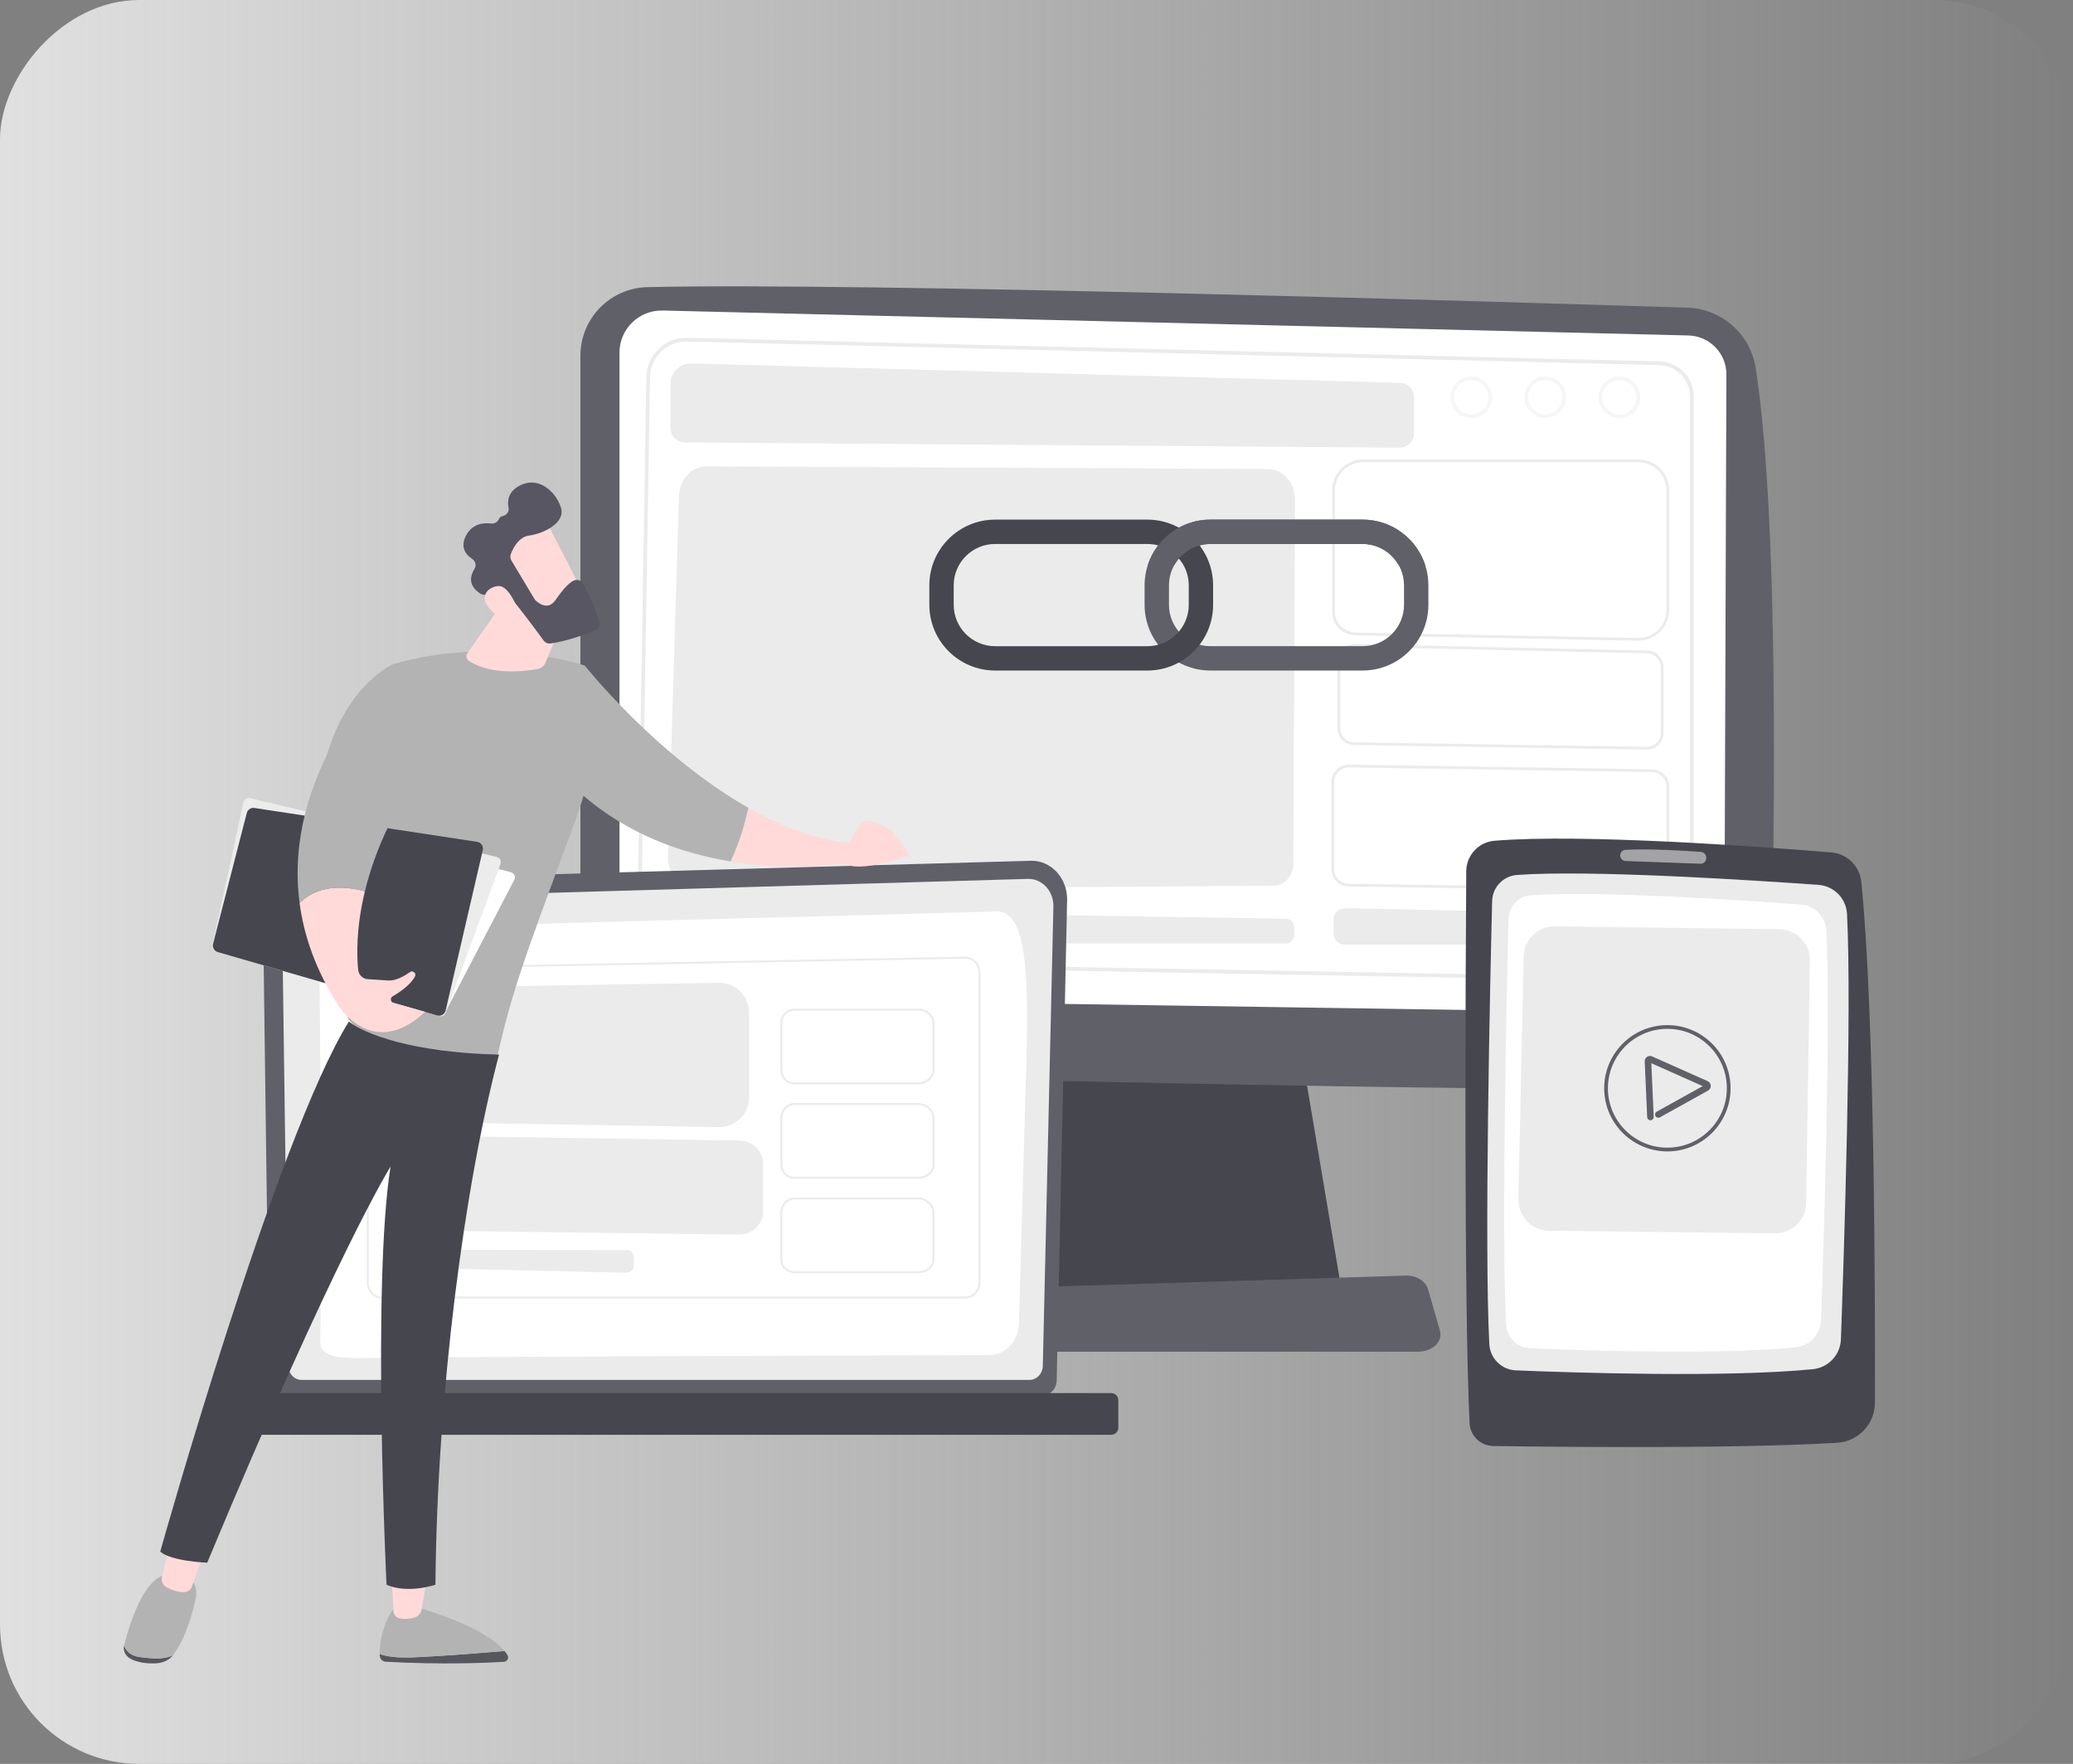 <svg xmlns="http://www.w3.org/2000/svg" fill="none" viewBox="0 0 670 570" height="570" width="670">
<rect x="0" y="0" width="670" height="570" fill="#808080" stroke="none"/>
<rect fill="url(#paint0_linear_2588_5083)" transform="matrix(-1 0 0 1 670 0)" rx="45" height="570" width="670"></rect>
<path fill="#46464E" d="M330.106 331.113L320.316 418.852H433.921L419.124 331.113H330.106Z"></path>
<path fill="#606068" d="M458.389 436.805H292.121C287.604 436.805 284.213 433.593 285.085 430.141L287.22 421.71C287.861 419.175 290.654 417.313 293.969 417.21L454.259 412.213C457.724 412.106 460.792 413.941 461.545 416.576L465.391 430.004C466.391 433.493 462.982 436.805 458.392 436.805H458.389Z"></path>
<path fill="#606068" d="M187.589 114.942V315.887C187.589 332.417 200.773 345.936 217.315 346.363C290.776 348.255 479.987 352.844 549.92 351.814C561.939 351.637 571.677 342.027 572.024 330.022C573.372 283.34 575.562 171.085 567.459 118.967C565.751 107.992 556.48 99.787 545.37 99.43C483.817 97.462 279.175 91.216 209.276 92.785C197.22 93.056 187.595 102.894 187.595 114.942H187.589Z"></path>
<path fill="white" d="M200.212 113.964V304.876C200.212 314.528 207.967 322.393 217.626 322.536L539.859 327.35C549.435 327.493 557.285 319.796 557.322 310.226L557.974 121.021C557.999 114.18 552.543 108.574 545.699 108.406L214.177 100.347C206.519 100.161 200.212 106.313 200.212 113.964Z"></path>
<path fill="#EBEBEB" d="M475.537 135.119C471.82 135.119 468.794 132.096 468.794 128.382C468.794 124.668 471.82 121.646 475.537 121.646C479.255 121.646 482.28 124.668 482.28 128.382C482.28 132.096 479.255 135.119 475.537 135.119ZM475.537 122.843C472.482 122.843 469.993 125.326 469.993 128.382C469.993 131.438 472.478 133.922 475.537 133.922C478.596 133.922 481.082 131.438 481.082 128.382C481.082 125.326 478.596 122.843 475.537 122.843Z" opacity="0.48"></path>
<path fill="#EBEBEB" d="M499.465 135.119C495.747 135.119 492.722 132.096 492.722 128.382C492.722 124.668 495.747 121.646 499.465 121.646C503.183 121.646 506.208 124.668 506.208 128.382C506.208 132.096 503.183 135.119 499.465 135.119ZM499.465 122.843C496.409 122.843 493.921 125.326 493.921 128.382C493.921 131.438 496.406 133.922 499.465 133.922C502.524 133.922 505.009 131.438 505.009 128.382C505.009 125.326 502.524 122.843 499.465 122.843Z" opacity="0.48"></path>
<path fill="#EBEBEB" d="M523.393 135.119C519.676 135.119 516.65 132.096 516.65 128.382C516.65 124.668 519.676 121.646 523.393 121.646C527.111 121.646 530.136 124.668 530.136 128.382C530.136 132.096 527.111 135.119 523.393 135.119ZM523.393 122.843C520.337 122.843 517.849 125.326 517.849 128.382C517.849 131.438 520.334 133.922 523.393 133.922C526.452 133.922 528.938 131.438 528.938 128.382C528.938 125.326 526.452 122.843 523.393 122.843Z" opacity="0.48"></path>
<path fill="#EBEBEB" d="M411.676 286.216L225.354 287.472C220.011 287.508 215.717 282.609 215.897 276.683L219.456 160.198C219.617 154.89 223.554 150.686 228.339 150.71L409.74 151.56C414.631 151.585 418.578 156.003 418.55 161.429L417.998 279.196C417.98 283.063 415.159 286.195 411.676 286.219V286.216Z"></path>
<path fill="#EBEBEB" d="M415.793 304.879H218.66C217.284 304.879 216.168 303.59 216.168 302V296.738C216.168 295.132 217.302 293.837 218.69 293.858L415.824 296.881C417.187 296.902 418.282 298.185 418.282 299.76V302.003C418.282 303.593 417.166 304.882 415.79 304.882L415.793 304.879Z"></path>
<path fill="#EBEBEB" d="M537.935 317.14C537.877 317.14 537.819 317.14 537.758 317.14L217.269 311.366C210.941 311.253 205.878 306.015 205.982 299.696L208.895 121.913C208.952 118.431 210.368 115.183 212.884 112.773C215.4 110.359 218.699 109.077 222.188 109.162L536.282 116.779C542.521 116.932 547.41 121.935 547.41 128.172V307.673C547.41 310.235 546.404 312.633 544.574 314.431C542.787 316.186 540.435 317.146 537.938 317.146L537.935 317.14ZM221.862 110.356C218.806 110.356 215.924 111.514 213.713 113.635C211.432 115.826 210.145 118.772 210.093 121.932L207.181 299.714C207.089 305.375 211.621 310.065 217.287 310.165L537.776 315.939C540.018 315.979 542.128 315.138 543.726 313.572C545.324 312.002 546.202 309.909 546.202 307.67V128.169C546.202 122.59 541.829 118.111 536.245 117.977L222.152 110.359C222.054 110.359 221.956 110.356 221.859 110.356H221.862Z"></path>
<path fill="#EBEBEB" d="M529.536 207.057H529.527L437.962 205.29C433.884 205.211 430.569 201.835 430.569 197.761V158.419C430.569 152.937 435.031 148.48 440.518 148.48H529.533C535.019 148.48 539.481 152.937 539.481 158.419V197.115C539.481 202.596 535.019 207.054 529.533 207.054L529.536 207.057ZM440.521 149.379C435.531 149.379 431.472 153.434 431.472 158.419V197.761C431.472 201.347 434.391 204.321 437.98 204.391L529.539 206.158C534.528 206.158 538.584 202.103 538.584 197.118V158.422C538.584 153.437 534.525 149.382 529.536 149.382H440.521V149.379Z"></path>
<path fill="#EBEBEB" d="M535.528 305.254H434.528C432.591 305.254 431.024 303.685 431.024 301.753V296.984C431.024 295.022 432.637 293.444 434.601 293.483L535.602 295.552C537.511 295.592 539.036 297.149 539.036 299.053V301.753C539.036 303.688 537.465 305.254 535.531 305.254H535.528Z"></path>
<path fill="#EBEBEB" d="M533.869 287.901C533.842 287.901 533.814 287.901 533.784 287.901L435.833 286.478C432.78 286.432 430.298 283.916 430.298 280.866V252.706C430.298 251.192 430.893 249.772 431.972 248.708C433.052 247.645 434.479 247.072 435.998 247.096L533.949 248.586C536.998 248.632 539.481 251.149 539.481 254.199V282.292C539.481 283.806 538.886 285.226 537.807 286.289C536.748 287.331 535.351 287.904 533.866 287.904L533.869 287.901ZM533.799 287.002C535.062 287.017 536.272 286.539 537.178 285.646C538.084 284.754 538.584 283.562 538.584 282.289V254.196C538.584 251.636 536.501 249.522 533.939 249.485L435.989 247.995C434.714 247.977 433.515 248.458 432.606 249.351C431.701 250.244 431.201 251.435 431.201 252.709V280.869C431.201 283.428 433.287 285.543 435.848 285.579L533.799 287.002Z"></path>
<path fill="#EBEBEB" d="M532.29 242.234C532.262 242.234 532.232 242.234 532.204 242.234L437.578 240.768C434.662 240.723 432.286 238.315 432.286 235.4V213.489C432.286 212.033 432.86 210.671 433.903 209.65C434.946 208.632 436.318 208.087 437.779 208.12L532.406 210.235C535.303 210.299 537.66 212.706 537.66 215.604V236.865C537.66 238.315 537.09 239.674 536.056 240.692C535.044 241.688 533.708 242.234 532.29 242.234ZM437.66 209.016C436.486 209.016 435.379 209.467 434.537 210.29C433.668 211.137 433.192 212.273 433.192 213.486V235.397C433.192 237.822 435.168 239.827 437.596 239.866L532.223 241.332C533.418 241.35 534.571 240.893 535.431 240.049C536.291 239.202 536.767 238.072 536.767 236.865V215.604C536.767 213.194 534.806 211.189 532.393 211.137L437.767 209.022C437.733 209.022 437.697 209.022 437.663 209.022L437.66 209.016Z"></path>
<path fill="#EBEBEB" d="M223.503 117.45L452.54 123.705C455.034 123.772 457.023 125.814 457.023 128.309V140.055C457.023 142.611 454.937 144.68 452.378 144.659L221.286 142.956C218.754 142.937 216.711 140.881 216.711 138.352V124.055C216.711 120.338 219.782 117.352 223.503 117.453V117.45Z"></path>
<path fill="#EBEBEB" d="M449.53 140.311C449.53 140.311 449.505 140.311 449.493 140.311L224.509 139.348C221.761 139.336 219.605 137.995 219.605 136.298V127.063C219.605 126.475 219.864 125.908 220.359 125.424C221.27 124.525 222.923 123.986 224.674 124.013L449.658 127.578C452.354 127.621 454.467 128.961 454.467 130.628V137.261C454.467 137.843 454.211 138.407 453.726 138.888C452.829 139.781 451.262 140.314 449.53 140.314V140.311ZM224.543 124.912C223.073 124.912 221.719 125.351 220.993 126.064C220.673 126.38 220.508 126.716 220.508 127.06V136.295C220.508 137.453 222.344 138.437 224.515 138.446L449.499 139.409C450.987 139.418 452.366 138.97 453.092 138.245C453.406 137.931 453.567 137.599 453.567 137.258V130.625C453.567 129.494 451.771 128.507 449.645 128.474L224.662 124.909C224.622 124.909 224.582 124.909 224.543 124.909V124.912Z"></path>
<path fill="#606068" d="M440.398 216.682H391.194C379.474 216.682 369.938 207.154 369.938 195.445V189.153C369.938 177.444 379.474 167.916 391.194 167.916H440.398C452.118 167.916 461.655 177.444 461.655 189.153V195.445C461.655 207.154 452.118 216.682 440.398 216.682ZM391.197 175.783C383.817 175.783 377.815 181.782 377.815 189.153V195.445C377.815 202.818 383.82 208.815 391.197 208.815H440.401C447.782 208.815 453.784 202.815 453.784 195.445V189.153C453.784 181.779 447.779 175.783 440.401 175.783H391.197Z"></path>
<path fill="#46464E" d="M370.825 216.682H321.621C309.901 216.682 300.365 207.154 300.365 195.445V189.153C300.365 177.444 309.901 167.916 321.621 167.916H370.825C382.546 167.916 392.082 177.444 392.082 189.153V195.445C392.082 207.154 382.546 216.682 370.825 216.682ZM374.33 176.249C373.213 175.947 372.039 175.786 370.828 175.786H321.624C314.244 175.786 308.242 181.785 308.242 189.156V195.448C308.242 202.821 314.247 208.818 321.624 208.818H370.828C378.209 208.818 384.211 202.818 384.211 195.448V189.156C384.211 182.992 380.017 177.791 374.33 176.249Z"></path>
<path fill="#606068" d="M379.502 182.666C381.789 178.565 386.175 175.783 391.197 175.783H440.402C445.424 175.783 449.81 178.565 452.097 182.666H460.639C457.889 174.119 449.856 167.919 440.399 167.919H391.194C381.737 167.919 373.707 174.119 370.953 182.666H379.496H379.502Z"></path>
<path fill="#606068" d="M341.529 445.982C341.529 448.697 339.486 450.915 336.991 450.915H91.547C89.049 450.915 87.009 448.694 87.009 445.982L84.966 292.523C84.966 289.808 87.903 284.513 93.288 284.912L333.164 278.16C336.296 278.071 339.324 279.385 341.542 281.789C343.759 284.193 344.973 287.483 344.899 290.887L341.529 445.985V445.982Z"></path>
<path fill="#EBEBEB" d="M337.047 441.25C337.047 443.818 335.113 445.921 332.753 445.921H97.464C95.103 445.921 93.17 443.818 93.17 441.25L91.242 301.938C91.468 293.556 98.226 290.542 102.319 290.719C102.319 290.719 289.803 285.247 332.216 284.01C334.418 283.946 336.543 284.869 338.102 286.56C339.66 288.251 340.517 290.567 340.462 292.962L337.044 441.253L337.047 441.25Z"></path>
<path fill="white" d="M103.536 433.52C103.783 422.005 103.691 320.043 103.084 311.237C102.477 302.431 115.082 300.78 134.435 299.79C153.789 298.799 317.08 294.875 321.285 294.503C330.737 293.668 332.691 309.037 331.746 342.401C331.035 367.468 329.858 408.757 329.315 427.749C329.154 433.404 324.905 437.889 319.706 437.904C280.41 438.023 129.806 438.492 119.781 438.815C108.244 439.19 103.438 438.084 103.536 433.517V433.52Z"></path>
<path fill="#46464E" d="M359.151 450.171H74.362C73.097 450.171 72.072 451.195 72.072 452.459V461.365C72.072 462.629 73.097 463.654 74.362 463.654H359.151C360.416 463.654 361.441 462.629 361.441 461.365V452.459C361.441 451.195 360.416 450.171 359.151 450.171Z"></path>
<path fill="#EBEBEB" d="M311.96 419.614H123.38C120.663 419.614 118.534 417.368 118.534 414.501V317.743C118.534 314.94 120.648 312.706 123.347 312.654L311.902 309.15C313.225 309.132 314.485 309.644 315.443 310.61C316.385 311.564 316.928 312.886 316.928 314.239V414.501C316.928 417.32 314.698 419.614 311.96 419.614ZM123.359 313.3C121.017 313.343 119.181 315.296 119.181 317.743V414.501C119.181 417.006 121.026 418.968 123.38 418.968H311.96C314.342 418.968 316.278 416.963 316.278 414.501V314.239C316.278 313.057 315.805 311.899 314.979 311.067C314.146 310.226 313.061 309.781 311.911 309.799L123.356 313.303L123.359 313.3Z"></path>
<path fill="#EBEBEB" d="M296.863 350.409H256.869C254.265 350.409 252.228 348.361 252.228 345.747V330.543C252.228 327.968 254.268 325.951 256.869 325.951H296.863C299.617 325.951 302.03 328.096 302.03 330.543V345.747C302.03 348.23 299.614 350.409 296.863 350.409ZM256.869 326.597C254.591 326.597 252.874 328.294 252.874 330.543V345.747C252.874 347.722 254.369 349.763 256.869 349.763H296.863C299.23 349.763 301.383 347.85 301.383 345.747V330.543C301.383 328.441 299.27 326.597 296.863 326.597H256.869Z"></path>
<path fill="#EBEBEB" d="M296.864 380.917H256.87C254.223 380.917 252.228 378.973 252.228 376.393V361.188C252.228 358.23 254.589 356.459 256.87 356.459H296.864C299.569 356.459 302.03 358.714 302.03 361.188V376.393C302.03 378.845 299.663 380.917 296.864 380.917ZM256.87 357.105C254.369 357.105 252.875 359.18 252.875 361.188V376.393C252.875 378.605 254.592 380.271 256.87 380.271H296.864C299.273 380.271 301.383 378.458 301.383 376.393V361.188C301.383 359.052 299.227 357.105 296.864 357.105H256.87Z"></path>
<path fill="#EBEBEB" d="M296.864 411.426H256.87C254.18 411.426 252.228 409.58 252.228 407.038V391.834C252.228 389.494 254.003 386.968 256.87 386.968H296.864C299.569 386.968 302.03 389.287 302.03 391.834V407.038C302.03 409.458 299.712 411.426 296.864 411.426ZM256.87 387.614C254.402 387.614 252.875 389.805 252.875 391.834V407.038C252.875 409.205 254.555 410.78 256.87 410.78H296.864C299.313 410.78 301.383 409.068 301.383 407.038V391.834C301.383 389.665 299.188 387.614 296.864 387.614H256.87Z"></path>
<path fill="#EBEBEB" d="M202.514 403.977C191.258 403.949 140.236 403.831 128.955 403.937C127.741 403.949 126.677 404.934 126.677 406.146V407.38C126.677 408.581 127.644 409.562 128.845 409.589L202.295 411.274C202.889 411.286 203.627 411.061 204.054 410.647C204.481 410.232 204.884 409.662 204.884 409.065V406.186C204.884 404.967 203.734 403.98 202.517 403.977H202.514Z"></path>
<path fill="#EBEBEB" d="M134.896 319.154L232.319 317.581C237.687 317.496 242.088 321.82 242.088 327.182V354.614C242.088 359.979 237.687 364.306 232.316 364.215L134.893 362.603C129.648 362.518 125.439 358.243 125.439 353.002V328.751C125.439 323.508 129.648 319.233 134.896 319.147V319.154Z"></path>
<path fill="#EBEBEB" d="M126.982 390.028V373.182C126.982 369.705 129.83 366.902 133.31 366.954L239.013 368.575C243.231 368.639 246.616 371.993 246.616 376.107V391.442C246.616 395.641 243.097 399.029 238.791 398.974L134.499 397.639C130.331 397.585 126.982 394.196 126.982 390.031V390.028Z"></path>
<path fill="#46464E" d="M483.015 271.689C477.882 272.112 473.933 276.39 473.897 281.533C473.68 312.996 473.088 421.516 474.985 459.934C475.187 464.005 478.511 467.214 482.591 467.275C502.762 467.573 560.786 468.21 593.738 466.239C600.6 465.827 605.965 460.172 605.983 453.304C606.077 420.285 605.928 327.414 601.573 284.949C601.051 279.861 596.974 275.875 591.872 275.458C569.877 273.654 511.469 269.333 483.015 271.689Z"></path>
<path fill="#EBEBEB" d="M482.265 291.158C481.624 316.932 479.685 402.679 481.353 434.343C481.597 438.971 485.318 442.649 489.953 442.838C509.035 443.612 557.977 445.196 585.9 442.46C590.929 441.967 594.806 437.829 594.989 432.786C595.937 406.485 598.578 326.628 596.959 295.321C596.699 290.327 592.753 286.314 587.761 285.954C567.105 284.473 514.055 281.015 490.319 282.737C485.863 283.06 482.381 286.698 482.268 291.162L482.265 291.158Z"></path>
<path fill="white" d="M487.532 297.012C486.967 320.577 485.257 398.971 486.763 427.92C486.983 432.153 490.319 435.516 494.47 435.69C511.569 436.403 555.418 437.869 580.435 435.376C584.94 434.928 588.413 431.144 588.575 426.534C589.414 402.488 591.756 329.48 590.295 300.854C590.063 296.287 586.522 292.618 582.048 292.289C563.54 290.927 516.01 287.749 494.741 289.315C490.749 289.608 487.629 292.935 487.532 297.015V297.012Z"></path>
<path fill="white" d="M523.646 276.46C523.665 277.426 524.43 278.206 525.397 278.24C530.163 278.404 543.588 278.87 549.59 279.111C550.773 279.16 551.682 278.081 551.438 276.923L551.396 276.725C551.228 275.936 550.56 275.351 549.755 275.29C545.696 274.992 533.451 274.181 525.354 274.614C524.381 274.666 523.631 275.485 523.649 276.457L523.646 276.46Z" opacity="0.5"></path>
<path fill="#EBEBEB" d="M573.644 398.566L500.627 397.706C495.068 397.639 490.627 393.054 490.749 387.499L492.451 309.104C492.57 303.623 497.09 299.26 502.579 299.333L575.089 300.281C580.618 300.354 585.04 304.897 584.958 310.424L583.763 388.73C583.677 394.233 579.154 398.633 573.647 398.569L573.644 398.566Z"></path>
<path fill="#606068" d="M539.276 372.073C528.001 372.275 518.681 363.292 518.48 352.046C518.279 340.781 527.269 331.47 538.526 331.269C549.801 331.068 559.121 340.05 559.322 351.296V351.318C559.523 362.561 550.533 371.872 539.276 372.073ZM538.566 332.472C527.956 332.661 519.493 341.421 519.685 352.003C519.874 362.604 528.642 371.059 539.233 370.867C549.843 370.678 558.306 361.918 558.117 351.336V351.315C557.928 340.736 549.16 332.284 538.569 332.472H538.566Z"></path>
<path fill="#606068" d="M533.451 362.018C532.881 362.027 532.402 361.582 532.378 361.01L531.573 343.005C531.545 342.411 531.823 341.857 532.314 341.524C532.805 341.189 533.421 341.134 533.967 341.375L551.923 349.379C552.515 349.645 552.902 350.211 552.93 350.857C552.957 351.506 552.625 352.103 552.058 352.417L536.486 361.071C535.973 361.354 535.333 361.171 535.049 360.662C534.766 360.153 534.949 359.51 535.458 359.227L550.307 350.973L533.711 343.575L534.485 360.912C534.513 361.494 534.058 361.988 533.476 362.015C533.467 362.015 533.457 362.015 533.448 362.015L533.451 362.018Z"></path>
<path fill="#FFDAD9" d="M274.569 272.405C274.569 272.405 277.57 264.504 281.076 265.228C284.582 265.953 288.418 268.649 288.418 268.649L294.055 276.27C294.055 276.27 278.239 282.503 272.675 278.93C272.675 278.93 256.519 281.724 236.12 278.376C239.073 272.143 240.832 265.898 241.867 261.053C252.197 266.902 263.331 271.266 274.569 272.411V272.405Z"></path>
<path fill="#B3B3B3" d="M188.997 215.08C188.997 215.08 212.129 244.211 241.873 261.041C240.838 265.886 239.079 272.125 236.126 278.364C220.694 275.832 202.84 269.788 187.7 256.366L189.003 215.08H188.997Z"></path>
<path fill="#B3B3B3" d="M160.156 344.186C164.679 322.706 169.202 310.264 184.347 269.544C189.114 256.731 193.442 243.766 191.348 230.253L188.998 215.079C188.998 215.079 159.565 205.121 126.936 214.659C126.936 214.659 82.425 233.997 112.655 329.486C126.285 344.734 142.234 349.08 160.15 344.186H160.156Z"></path>
<path fill="#FFDAD9" d="M183.988 195.711L176.354 214.044C175.873 215.2 174.832 216.028 173.597 216.241C169.195 216.996 158.554 218.177 151.566 213.581C150.732 213.034 150.519 211.901 151.091 211.086L165.19 190.841L183.988 195.711Z"></path>
<path fill="white" d="M165.166 281.877C166.219 282.157 166.736 283.338 166.237 284.299L144.158 326.633C143.786 327.345 142.958 327.704 142.185 327.479L69.957 306.626C69.056 306.364 68.539 305.427 68.801 304.526L81.244 261.462C81.499 260.579 82.412 260.062 83.301 260.293L165.166 281.877Z"></path>
<path fill="#ECECEC" d="M160.501 276.902C161.536 277.146 162.121 278.242 161.755 279.24L144.083 327.246C143.761 328.117 142.823 328.598 141.928 328.336L69.92 307.55C69.025 307.294 68.483 306.381 68.678 305.474L78.655 259.269C78.862 258.295 79.83 257.686 80.798 257.918L160.501 276.902Z"></path>
<path fill="#46464E" d="M154.232 272.051C155.492 272.246 156.326 273.469 156.04 274.711L144.035 326.534C143.749 327.757 142.501 328.494 141.29 328.147L70.371 307.671C69.233 307.342 68.563 306.167 68.855 305.017L79.764 262.714C80.044 261.624 81.103 260.924 82.217 261.095L154.232 272.045V272.051Z"></path>
<path fill="#B3B3B3" d="M96.828 291.816C91.325 250.243 123.364 218.275 123.364 218.275L142.43 240.498C127.954 258.54 121.075 275.065 117.934 288.048C113.764 286.837 103.731 284.92 96.828 291.816Z"></path>
<path fill="#FFDAD9" d="M117.933 288.048C115.011 300.112 115.321 309.121 115.766 313.418C115.936 315.037 117.233 316.303 118.864 316.419C120.709 316.547 123.223 316.717 125.469 316.845C127.934 316.985 130.68 315.427 132.506 314.124C133.444 313.461 134.649 314.496 134.131 315.518C132.762 318.19 129.292 320.576 126.9 321.976C126.029 322.488 126.193 323.784 127.161 324.064L137.388 326.961C120.581 342.793 109.483 325.081 109.483 325.081C102.063 313.619 98.228 302.407 96.827 291.822C103.731 284.926 113.763 286.843 117.933 288.055V288.048Z"></path>
<path fill="#FFDAD9" d="M176.092 167.664C176.414 167.968 189.618 193.898 189.618 193.898L174.649 201.123L158.481 178.401C158.481 178.401 170.729 162.612 176.092 167.658V167.664Z"></path>
<path fill="#575662" d="M165.285 181.128L172.748 193.569C172.864 193.758 172.998 193.928 173.156 194.08C174.045 194.908 177.089 197.313 179.439 194.038C181.441 191.244 183.322 188.706 185.337 187.659C186.512 187.05 187.961 187.537 188.558 188.718C189.787 191.159 192.168 196.126 193.665 200.837C194.042 202.018 193.428 203.284 192.283 203.752C189.252 204.982 183.262 207.204 177.947 207.934C177.077 208.056 176.212 207.684 175.689 206.972C173.4 203.838 166.953 195.085 164.756 192.894C162.71 190.861 158.942 191.628 157.238 192.114C156.592 192.297 155.904 192.212 155.332 191.865C153.609 190.824 150.596 188.237 153.354 183.861C154.036 182.771 153.689 181.323 152.617 180.616C150.694 179.35 148.599 176.97 150.59 173.124C152.605 169.228 156.203 168.875 158.656 169.173C159.74 169.307 160.841 168.735 161.255 167.725C161.438 167.274 161.803 166.891 162.485 166.757C163.769 166.495 164.616 165.32 164.36 164.036C163.928 161.833 164.25 158.966 167.775 157.03C174.234 153.481 179.889 159.264 181.332 164.152C182.768 169.033 175.549 172.485 171.007 173.063C167.671 173.489 165.839 177.129 165.103 179.028C164.835 179.716 164.902 180.489 165.285 181.122V181.128Z"></path>
<path fill="#FFDAD9" d="M167.559 197.471C167.559 197.471 164.685 189.071 161.008 189.375C157.332 189.686 154.44 193.344 158.993 197.465C164.661 202.584 167.559 197.471 167.559 197.471Z"></path>
<path fill="#56565E" d="M163.057 533.521C155.946 534.136 143.607 535.135 133.885 535.561C128.041 535.816 124.675 535.244 122.733 534.471C122.733 534.69 122.745 534.897 122.751 535.086C122.8 536.109 123.628 536.931 124.663 536.985C143.041 538.014 157.657 537.339 162.862 537.022C163.939 536.955 164.578 535.786 164.031 534.867C163.757 534.41 163.422 533.96 163.063 533.515L163.057 533.521Z"></path>
<path fill="#B3B3B3" d="M133.879 535.561C143.607 535.135 155.946 534.136 163.05 533.522C156.062 524.945 133.879 519.169 133.879 519.169H127.615C123.305 525.377 122.684 531.294 122.727 534.471C124.663 535.244 128.029 535.822 133.879 535.561Z"></path>
<path fill="#FFDAD9" d="M126.562 508.944L127.146 520.546C127.207 521.8 128.151 522.859 129.411 523.035C130.665 523.212 132.339 523.236 134.117 522.646C135.212 522.281 136.022 521.361 136.223 520.235L138.25 508.944H126.562Z"></path>
<path fill="#56565E" d="M45.18 535.474C42.1 535.042 40.7 533.441 40.115 531.731C40.115 531.749 40.109 531.761 40.103 531.78C39.653 533.587 40.7 535.456 42.806 536.345C45.344 537.422 48.126 537.605 50.281 537.513C52.595 537.416 54.719 536.46 55.888 534.927L55.906 534.902C53.581 536.053 50.324 536.187 45.18 535.468V535.474Z"></path>
<path fill="#B3B3B3" d="M59.717 508.862H54.549C46.678 508.704 41.735 525.303 40.115 531.731C40.7 533.441 42.094 535.042 45.18 535.474C50.324 536.192 53.581 536.058 55.906 534.908C60.155 529.314 62.268 521.121 63.278 516.337C64.429 510.895 59.717 508.869 59.717 508.869V508.862Z"></path>
<path fill="#FFDAD9" d="M55.209 498.097L52.342 509.509C51.989 510.909 52.658 512.358 53.955 513.022C55.562 513.843 57.82 514.708 59.896 514.458C60.87 514.342 61.686 513.655 62.008 512.735L66.221 500.732L55.215 498.103L55.209 498.097Z"></path>
<path fill="#46464E" d="M51.787 501.397C55.354 504.562 66.969 504.982 66.969 504.982C108.796 404.61 126.231 376.976 126.231 376.976C120.192 414.861 124.928 512.11 124.928 512.11C131.831 515.153 140.731 512.11 140.731 512.11C141.291 450.085 150.027 383.44 161.288 340.796C133.018 340.163 117.659 333.997 112.747 330.12C89.182 368.108 51.787 501.403 51.787 501.403V501.397Z"></path>
<defs>
<linearGradient gradientUnits="userSpaceOnUse" y2="268.5" x2="0" y1="268.5" x1="670" id="paint0_linear_2588_5083">
<stop stop-color="#E0E0E0"></stop>
<stop stop-opacity="0" stop-color="#E0E0E0" offset="1"></stop>
</linearGradient>
</defs>
</svg>
